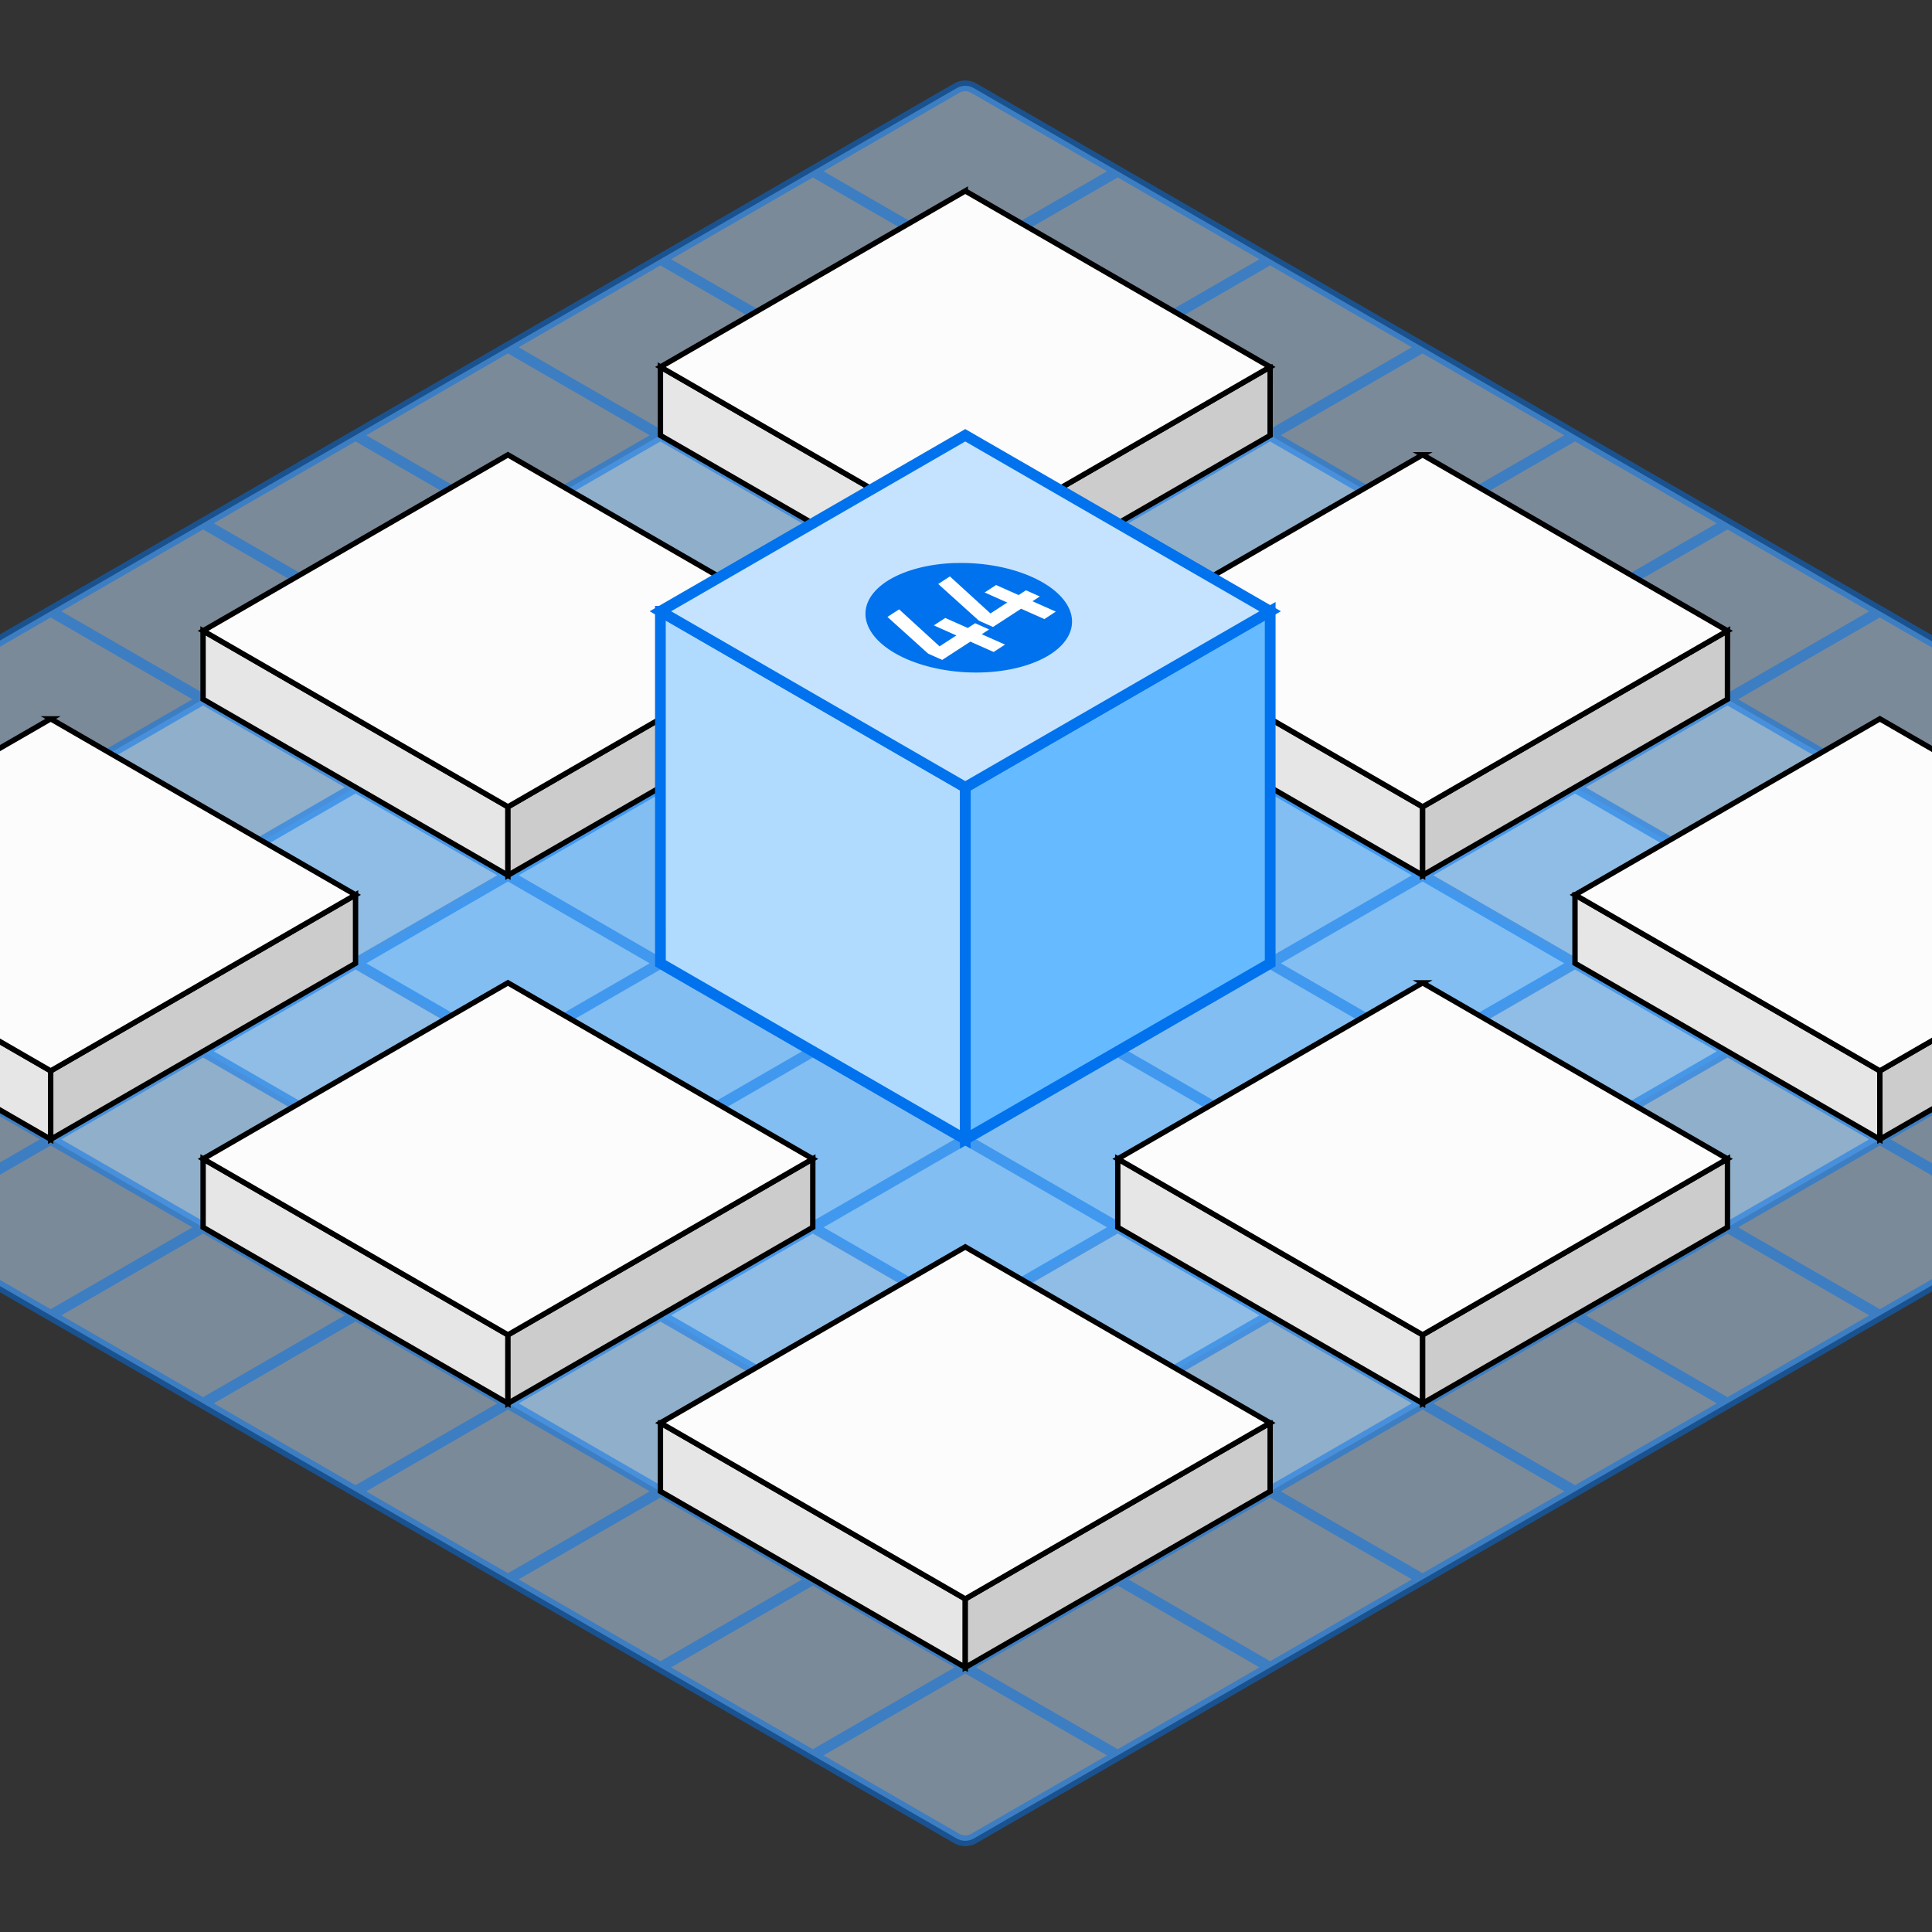 <?xml version="1.0" encoding="UTF-8"?> <svg xmlns="http://www.w3.org/2000/svg" width="720" height="720" fill="none" viewBox="0 0 720 720"><rect x="0" y="0" width="720" height="720" fill="#333333" stroke="none"/><g clip-path="url(#a)"><path fill="#C5E3FF" d="m356.547 32.85-555.37 320.648c-4.236 2.446-4.236 8.558 0 11.004l555.37 320.648a6.366 6.366 0 0 0 6.355 0l555.38-320.637c4.236-2.447 4.236-8.558 0-11.005L362.902 32.85a6.365 6.365 0 0 0-6.355 0Z" opacity=".5" style="mix-blend-mode:multiply"></path><path fill="#A7D5FC" d="M357.073 98.144-86.792 354.41c-3.527 2.033-3.527 7.138 0 9.172l443.876 256.274a5.31 5.31 0 0 0 5.296 0l443.876-256.264c3.527-2.033 3.527-7.138 0-9.172L362.369 98.145a5.312 5.312 0 0 0-5.296 0Z" opacity=".5" style="mix-blend-mode:multiply"></path><path fill="#8FCCFF" d="M357.603 163.427 25.23 355.329c-2.828 1.631-2.828 5.708 0 7.34L357.613 554.57a4.26 4.26 0 0 0 4.237 0l332.383-191.901c2.827-1.632 2.827-5.709 0-7.34L361.85 163.427a4.26 4.26 0 0 0-4.237 0h-.01Z" opacity=".5" style="mix-blend-mode:multiply"></path><path fill="#76C1FF" d="M358.14 228.726 137.261 356.254c-2.119 1.218-2.119 4.279 0 5.508L358.14 489.29a3.155 3.155 0 0 0 3.177 0l220.879-127.528c2.118-1.218 2.118-4.279 0-5.508l-220.89-127.528a3.155 3.155 0 0 0-3.177 0h.011Z" opacity=".5" style="mix-blend-mode:multiply"></path><path stroke="#0072ED" stroke-miterlimit="10" stroke-width="4" d="m356.547 32.85-555.37 320.648c-4.236 2.446-4.236 8.558 0 11.004l555.37 320.648a6.366 6.366 0 0 0 6.355 0l555.38-320.637c4.236-2.447 4.236-8.558 0-11.005L362.902 32.85a6.365 6.365 0 0 0-6.355 0Zm514.136 358.774L302.594 63.637m511.589 360.96L246.094 96.609m511.589 360.954L189.594 129.586m511.589 360.96L133.094 162.559m510.944 360.573-568.1-327.987m511.287 360.781-568.1-327.977m511.121 360.68-568.09-327.977m511.46 360.886-568.1-327.987m511.35 360.809-568.1-327.977m-.11 65.297 568.09-327.977m-511.59 360.95 568.09-327.977m-511.59 360.952 568.09-327.987M18.172 490.601l568.09-327.988M74.672 523.571l568.1-327.977m-510.428 360.28 568.1-327.987M189.047 588.731l568.1-327.977M245.859 621.542 813.96 293.555M302.828 654.238l568.09-327.988" opacity=".5"></path><path fill="#E6E6E6" stroke="#000" stroke-miterlimit="10" stroke-width="2" d="m246.125 136.75 113.612 65.602-.011 25.514-113.601-65.591V136.75Z"></path><path fill="#CCC" stroke="#000" stroke-miterlimit="10" stroke-width="2" d="m473.346 136.75-113.612 65.602v25.514l113.601-65.591.011-25.525Z"></path><path fill="#FCFCFC" stroke="#000" stroke-miterlimit="10" stroke-width="2" d="m359.726 71.16-113.601 65.591 113.612 65.602 113.611-65.602-113.622-65.59Z"></path><path fill="#E6E6E6" stroke="#000" stroke-miterlimit="10" stroke-width="2" d="m246.125 530.277 113.612 65.592-.011 25.524-113.601-65.602v-25.514Z"></path><path fill="#CCC" stroke="#000" stroke-miterlimit="10" stroke-width="2" d="m473.346 530.277-113.612 65.592v25.524l113.601-65.602.011-25.514Z"></path><path fill="#FCFCFC" stroke="#000" stroke-miterlimit="10" stroke-width="2" d="m359.726 464.688-113.601 65.591 113.612 65.591 113.611-65.591-113.622-65.591Z"></path><path fill="#E6E6E6" stroke="#000" stroke-miterlimit="10" stroke-width="2" d="m75.688 431.875 113.611 65.591-.011 25.525-113.6-65.602v-25.514Z"></path><path fill="#CCC" stroke="#000" stroke-miterlimit="10" stroke-width="2" d="m302.908 431.875-113.611 65.591v25.525l113.601-65.602.01-25.514Z"></path><path fill="#FCFCFC" stroke="#000" stroke-miterlimit="10" stroke-width="2" d="m189.288 366.273-113.6 65.602 113.611 65.591 113.612-65.591-113.623-65.602Z"></path><path fill="#E6E6E6" stroke="#000" stroke-miterlimit="10" stroke-width="2" d="m416.562 431.875 113.601 65.591v25.525l-113.601-65.602v-25.514Z"></path><path fill="#CCC" stroke="#000" stroke-miterlimit="10" stroke-width="2" d="m643.783 431.875-113.611 65.591v25.525l113.601-65.602.01-25.514Z"></path><path fill="#FCFCFC" stroke="#000" stroke-miterlimit="10" stroke-width="2" d="m530.163 366.273-113.601 65.602 113.612 65.591 113.612-65.591-113.623-65.602Z"></path><path fill="#E6E6E6" stroke="#000" stroke-miterlimit="10" stroke-width="2" d="m586.953 333.48 113.612 65.592v25.524l-113.601-65.601-.011-25.515Z"></path><path fill="#CCC" stroke="#000" stroke-miterlimit="10" stroke-width="2" d="m814.174 333.48-113.612 65.592.011 25.524 113.601-65.601V333.48Z"></path><path fill="#FCFCFC" stroke="#000" stroke-miterlimit="10" stroke-width="2" d="m700.565 267.891-113.612 65.591 113.612 65.591 113.611-65.591-113.611-65.591Z"></path><path fill="#E6E6E6" stroke="#000" stroke-miterlimit="10" stroke-width="2" d="m-94.719 333.48 113.612 65.602v25.514l-113.601-65.591-.01-25.525Z"></path><path fill="#CCC" stroke="#000" stroke-miterlimit="10" stroke-width="2" d="M132.502 333.48 18.891 399.082l.01 25.514 113.601-65.591V333.48Z"></path><path fill="#FCFCFC" stroke="#000" stroke-miterlimit="10" stroke-width="2" d="M18.893 267.891-94.72 333.482l113.612 65.602 113.611-65.602-113.611-65.591Z"></path><path fill="#E6E6E6" stroke="#000" stroke-miterlimit="10" stroke-width="2" d="m75.672 235.086 113.611 65.591v25.525L75.683 260.6l-.011-25.514Z"></path><path fill="#CCC" stroke="#000" stroke-miterlimit="10" stroke-width="2" d="m302.898 235.086-113.601 65.591v25.525L302.898 260.6v-25.514Z"></path><path fill="#FCFCFC" stroke="#000" stroke-miterlimit="10" stroke-width="2" d="M189.283 169.496 75.672 235.087l113.622 65.591 113.601-65.591-113.612-65.591Z"></path><path fill="#E6E6E6" stroke="#000" stroke-miterlimit="10" stroke-width="2" d="m416.562 235.086 113.601 65.591v25.525L416.562 260.6v-25.514Z"></path><path fill="#CCC" stroke="#000" stroke-miterlimit="10" stroke-width="2" d="m643.783 235.086-113.611 65.591v25.525L643.773 260.6l.01-25.514Z"></path><path fill="#FCFCFC" stroke="#000" stroke-miterlimit="10" stroke-width="2" d="m530.163 169.484-113.601 65.602 113.612 65.591 113.612-65.591-113.623-65.602Z"></path><path fill="#B0DBFF" stroke="#0072ED" stroke-miterlimit="10" stroke-width="4" d="m246.109 227.801 113.623 65.602-.011 131.192-113.601-65.601-.011-131.193Z"></path><path fill="#66BAFF" stroke="#0072ED" stroke-miterlimit="10" stroke-width="4" d="M473.362 227.801 359.75 293.403v131.192l113.612-65.601V227.801Z"></path><path fill="#C5E3FF" stroke="#0072ED" stroke-miterlimit="10" stroke-width="4" d="m359.721 162.211-113.612 65.591 113.623 65.602 113.622-65.602-113.633-65.591Z"></path><path fill="#fff" d="M398.811 231.419c.439-10.964-15.95-20.523-36.605-21.349-20.655-.826-37.755 7.393-38.193 18.358-.439 10.965 15.95 20.523 36.605 21.349 20.655.826 37.755-7.393 38.193-18.358Z"></path><path fill="#0072ED" d="M356.069 209.811c-10.125.308-19.307 2.765-25.546 6.811-6.227 4.045-8.991 9.352-7.668 14.764 1.314 5.412 6.599 10.464 14.69 14.075 8.092 3.601 18.323 5.455 28.448 5.137 10.03-.318 19.149-2.732 25.377-6.715 6.227-3.982 9.055-9.225 7.89-14.594l-.063-.255c-.646-2.679-2.288-5.295-4.809-7.71-2.52-2.415-5.878-4.575-9.881-6.355-4.004-1.779-8.579-3.156-13.462-4.035a72.945 72.945 0 0 0-14.986-1.101l.01-.022Zm12.551 24.773-2.743 1.779 8.674 3.856-4.247 2.753-8.674-3.855-10.485 6.81-5.254-2.34-15.166-13.674 4.353-2.827 15.071 13.789 6.259-4.067-8.398-3.738 4.268-2.775 8.399 3.738 2.743-1.779 5.2 2.32v.01Zm16.183-10.506 8.674 3.855-4.268 2.775-8.674-3.855-10.464 6.799-5.253-2.341-15.167-13.673 4.353-2.828 15.114 13.801 6.259-4.067-8.43-3.75 4.268-2.774 8.399 3.738 2.732-1.779 5.169 2.298-2.733 1.78h.032l-.011.021Z"></path></g><defs><clipPath id="a"><path fill="#fff" d="M0 0h720v720H0z"></path></clipPath></defs></svg> 